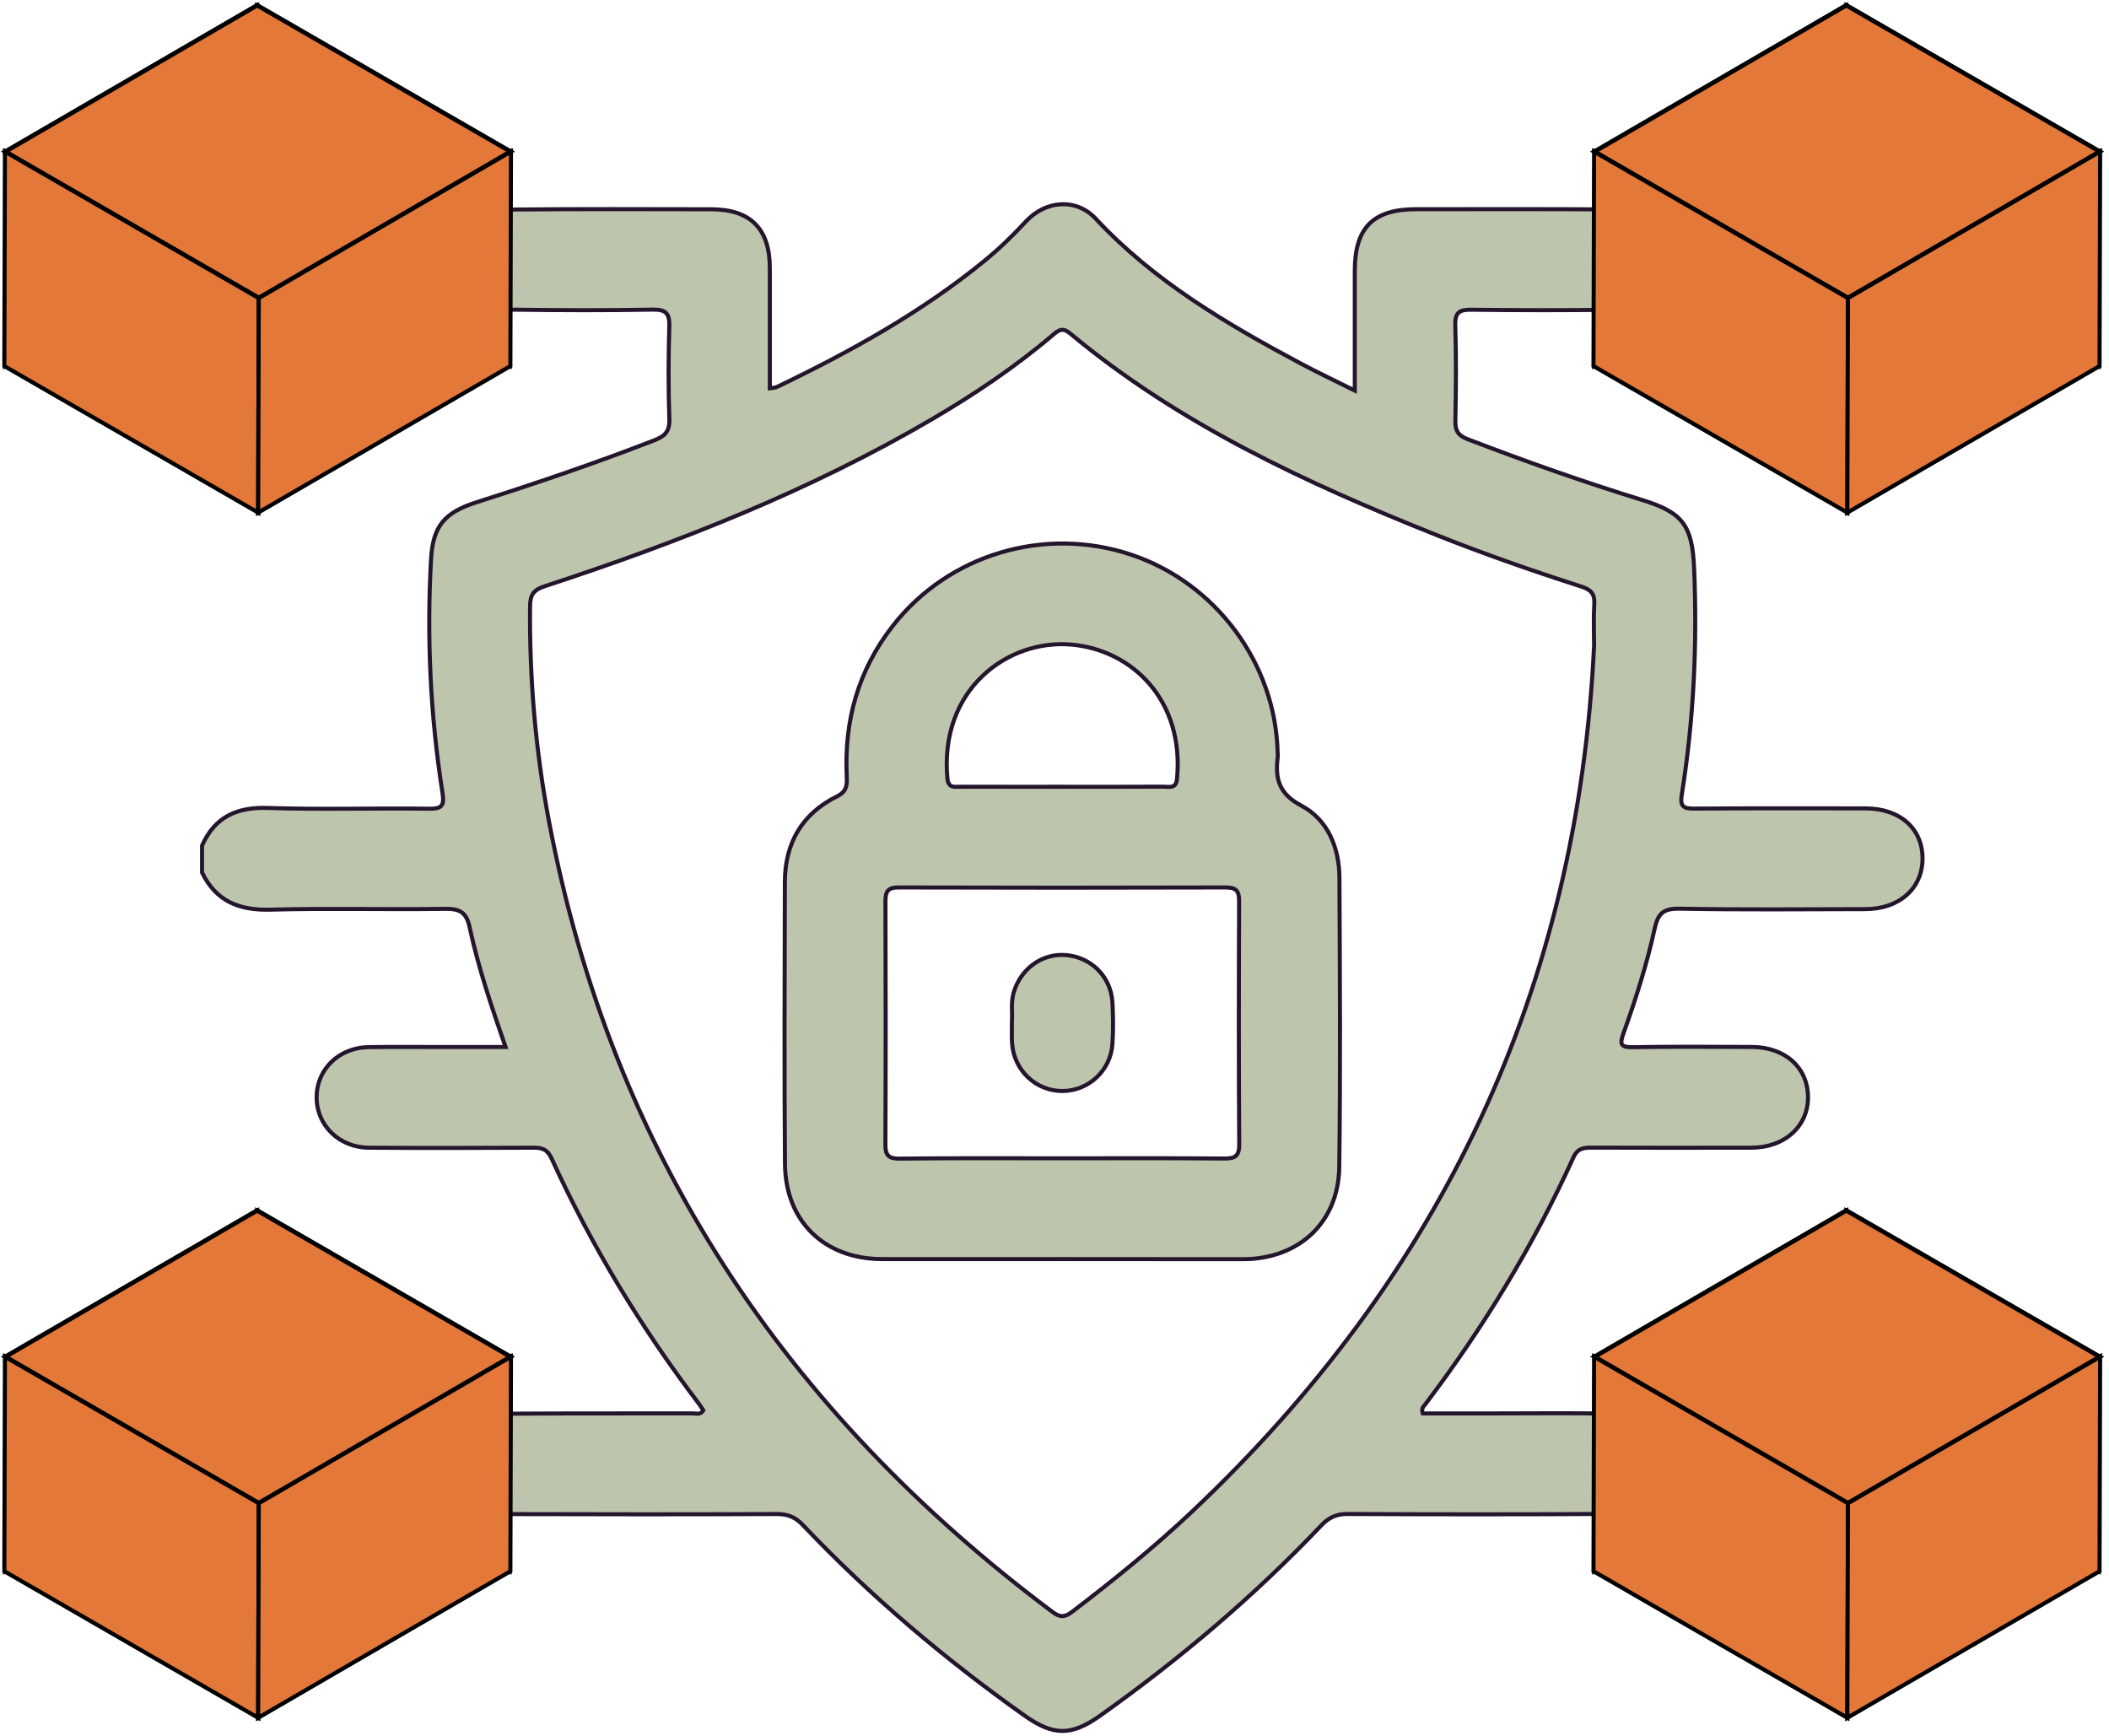 <svg width="390" height="321" viewBox="0 0 390 321" fill="none" xmlns="http://www.w3.org/2000/svg">
<path d="M37.35 43.94C37.85 42.28 38.3 40.6 38.87 38.96C42.58 28.15 52.34 20.8 63.84 20.14C75.15 19.49 85.62 25.61 90.46 35.96C91.45 38.08 92.55 38.78 94.85 38.75C107.07 38.63 119.29 38.68 131.51 38.7C138.79 38.71 142.35 42.3 142.36 49.58C142.37 56.93 142.36 64.27 142.36 71.8C142.91 71.71 143.33 71.73 143.66 71.57C157.21 65.06 170.32 57.81 182.02 48.26C184.75 46.03 187.28 43.59 189.67 41C193.37 36.99 199.04 36.6 202.63 40.45C213.4 52.01 226.75 59.85 240.47 67.19C243.63 68.88 246.87 70.4 250.53 72.23C250.53 64.48 250.53 57.27 250.53 50.06C250.53 42.11 253.92 38.7 261.82 38.69C274.04 38.68 286.26 38.65 298.48 38.73C300.38 38.74 301.35 38.2 302.2 36.39C307.87 24.24 320.86 17.79 333.48 20.68C346.56 23.68 355.62 35 355.52 48.23C355.42 61.28 346.26 72.45 333.29 75.33C320.9 78.08 307.97 71.73 302.38 59.94C301.43 57.94 300.39 57.25 298.23 57.28C289.53 57.4 280.83 57.39 272.14 57.28C269.94 57.25 269.04 57.7 269.11 60.16C269.3 66.06 269.24 71.96 269.13 77.86C269.1 79.68 269.66 80.56 271.4 81.22C282.02 85.3 292.73 89.09 303.6 92.44C311.19 94.78 312.94 97.13 313.28 105.14C313.87 119.15 313.22 133.09 311 146.93C310.65 149.09 311.23 149.56 313.29 149.54C323.85 149.46 334.41 149.49 344.98 149.5C351.33 149.51 355.52 153.21 355.52 158.77C355.52 164.28 351.24 168.11 344.97 168.13C333.48 168.16 321.98 168.26 310.49 168.05C307.59 168 306.6 168.98 306.01 171.63C304.55 178.3 302.48 184.81 300.17 191.23C299.48 193.15 299.76 193.69 301.89 193.66C309.24 193.54 316.59 193.59 323.95 193.62C330.06 193.64 334.25 197.37 334.34 202.78C334.43 208.24 330.06 212.23 323.9 212.25C314.06 212.27 304.23 212.27 294.39 212.24C292.86 212.23 291.73 212.35 290.96 214.05C283.57 230.32 274.34 245.49 263.55 259.73C263.26 260.11 262.77 260.46 263.09 261.39C267.49 261.39 272.01 261.39 276.52 261.39C283.77 261.39 291.02 261.29 298.26 261.45C300.46 261.5 301.43 260.73 302.35 258.78C307.98 246.8 320.93 240.58 333.83 243.46C346.33 246.24 355.5 257.78 355.51 270.7C355.52 283.63 346.4 295.11 333.86 297.96C321.13 300.86 308.16 294.75 302.54 282.92C301.41 280.54 300.1 279.97 297.67 279.98C281.52 280.08 265.36 280.07 249.21 279.99C247.17 279.98 245.77 280.6 244.38 282.06C231.94 295.17 218.21 306.79 203.48 317.26C198.1 321.08 194.8 321.07 189.38 317.22C174.65 306.77 160.92 295.15 148.48 282.04C147.08 280.56 145.66 279.99 143.64 280C127.18 280.07 110.71 280.06 94.25 280.01C92.53 280 91.56 280.38 90.75 282.13C85.56 293.32 74.24 299.86 62.66 298.58C50.23 297.2 40.76 288.63 37.94 276.22C37.8 275.62 37.56 275.06 37.36 274.47C37.36 271.98 37.36 269.5 37.36 267.01C37.57 266.33 37.81 265.66 37.97 264.97C40.77 252.82 50.5 244.08 62.59 242.86C74.4 241.67 85.56 248.09 90.73 259.23C91.51 260.91 92.38 261.45 94.17 261.44C105.46 261.36 116.74 261.41 128.03 261.38C128.68 261.38 129.48 261.74 130.06 260.83C129.8 260.43 129.54 260 129.24 259.6C118.5 245.46 109.35 230.36 101.98 214.2C101.23 212.56 100.24 212.24 98.64 212.25C88.49 212.3 78.35 212.33 68.2 212.25C62.7 212.21 58.56 208.11 58.55 202.95C58.54 197.77 62.65 193.74 68.16 193.65C72.61 193.58 77.06 193.63 81.52 193.63C85.39 193.63 89.26 193.63 93.49 193.63C90.84 186.01 88.43 178.86 86.85 171.5C86.23 168.63 84.97 168.04 82.25 168.08C71.48 168.24 60.71 167.94 49.95 168.23C44.19 168.38 39.93 166.64 37.36 161.36C37.36 159.7 37.36 158.05 37.36 156.39C39.71 151.09 43.76 149.23 49.51 149.42C59.44 149.74 69.39 149.43 79.33 149.56C81.78 149.59 82.19 148.97 81.82 146.59C79.58 132.33 78.91 117.96 79.7 103.55C80.04 97.31 82.1 94.81 88.17 92.87C99.2 89.35 110.16 85.64 120.96 81.44C122.95 80.67 123.86 79.8 123.78 77.5C123.58 71.81 123.6 66.11 123.77 60.41C123.84 58.01 123.2 57.21 120.7 57.26C112.21 57.41 103.71 57.39 95.22 57.27C92.78 57.23 91.43 57.84 90.3 60.24C85.4 70.57 74.87 76.54 63.53 75.79C52.18 75.04 42.54 67.7 38.87 56.98C38.31 55.34 37.86 53.66 37.35 52C37.35 49.32 37.35 46.63 37.35 43.94ZM294.78 119.44C294.78 116.85 294.66 114.26 294.82 111.68C294.94 109.76 294.12 109.02 292.37 108.46C283.32 105.55 274.34 102.42 265.5 98.89C241.41 89.27 218 78.41 197.86 61.64C196.52 60.52 195.79 61.02 194.74 61.91C187.78 67.83 180.23 72.91 172.36 77.52C149.76 90.76 125.54 100.29 100.74 108.41C98.73 109.07 98.04 109.93 98.02 112.07C97.89 125.47 99.03 138.76 101.52 151.91C113.1 212.98 145.15 261.06 194.58 298.07C195.99 299.13 196.87 299.15 198.29 298.06C205.95 292.22 213.43 286.15 220.44 279.54C266.52 236.06 291.73 182.9 294.78 119.44ZM65.32 280.05C70.33 280.04 74.58 275.82 74.62 270.8C74.66 265.64 70.33 261.35 65.15 261.44C60.11 261.52 55.95 265.78 56 270.82C56.05 275.83 60.32 280.06 65.32 280.05ZM327.55 280.05C332.56 280.05 336.81 275.83 336.86 270.81C336.91 265.65 332.57 261.36 327.4 261.44C322.36 261.52 318.2 265.78 318.24 270.81C318.29 275.82 322.55 280.06 327.55 280.05ZM74.63 47.88C74.57 42.8 70.32 38.66 65.21 38.72C60.1 38.77 55.94 43.01 56 48.09C56.06 53.17 60.31 57.32 65.41 57.26C70.51 57.19 74.68 52.95 74.63 47.88ZM336.87 48.11C336.94 43.04 332.79 38.79 327.68 38.72C322.57 38.65 318.31 42.77 318.24 47.86C318.17 52.94 322.32 57.18 327.42 57.26C332.53 57.32 336.79 53.19 336.87 48.11Z" fill="#BDC5AD" stroke="#24152D" stroke-width="0.75" stroke-miterlimit="10"/>
<path d="M196.34 232.851C185.26 232.851 174.18 232.871 163.1 232.851C152.48 232.831 145.25 225.901 145.16 215.261C145.02 197.871 145.1 180.471 145.14 163.081C145.16 155.921 148.31 150.491 154.74 147.301C156.62 146.371 156.65 145.161 156.58 143.591C156.09 133.291 158.69 123.961 165.1 115.741C175.39 102.551 193.12 97.211 209.18 102.581C224.83 107.811 235.87 122.711 236.26 139.131C236.27 139.441 236.31 139.761 236.27 140.061C235.8 143.961 236.45 146.771 240.61 148.971C245.54 151.581 247.66 156.731 247.69 162.351C247.77 180.161 247.89 197.971 247.66 215.781C247.53 226.081 240.2 232.841 229.87 232.871C218.7 232.871 207.52 232.851 196.34 232.851ZM196.45 214.211C206.38 214.211 216.31 214.161 226.24 214.251C228.23 214.271 229.18 213.981 229.16 211.631C229.06 196.631 229.08 181.631 229.14 166.641C229.15 164.791 228.61 164.121 226.68 164.121C206.51 164.181 186.34 164.181 166.17 164.121C164.21 164.111 163.73 164.841 163.74 166.671C163.79 181.671 163.8 196.671 163.73 211.661C163.72 213.671 164.3 214.291 166.35 214.271C176.38 214.151 186.42 214.211 196.45 214.211ZM196.23 145.501C202.53 145.501 208.84 145.521 215.14 145.481C216.16 145.471 217.47 145.931 217.65 144.091C219.06 129.471 209.31 120.211 198.18 119.211C186.35 118.151 173.65 127.511 175.2 143.991C175.37 145.821 176.57 145.481 177.63 145.491C183.83 145.511 190.03 145.501 196.23 145.501Z" fill="#BDC5AD" stroke="#24152D" stroke-width="0.75" stroke-miterlimit="10"/>
<path d="M187.13 188.69C187.24 187.3 186.91 185.44 187.44 183.6C188.72 179.14 192.75 176.23 197.18 176.63C201.83 177.05 205.43 180.65 205.71 185.35C205.86 187.92 205.88 190.52 205.71 193.09C205.38 197.99 201.29 201.75 196.48 201.77C191.54 201.79 187.45 197.9 187.15 192.86C187.07 191.63 187.13 190.38 187.13 188.69Z" fill="#BDC5AD" stroke="#24152D" stroke-width="0.75" stroke-miterlimit="10"/>
<path d="M388.22 28.03L388.1 67.7L341.31 40.68L341.42 1.02L388.22 28.03Z" fill="#E37839" stroke="black" stroke-width="0.75" stroke-miterlimit="10"/>
<path d="M341.42 1.02L341.31 40.68L294.82 67.7L294.93 28.04L341.42 1.02Z" fill="#E37839" stroke="black" stroke-width="0.75" stroke-miterlimit="10"/>
<path d="M341.72 55.05L341.61 94.72L294.82 67.7L294.93 28.04L341.72 55.05Z" fill="#E37839" stroke="black" stroke-width="0.75" stroke-miterlimit="10"/>
<path d="M388.22 28.03L388.1 67.7L341.61 94.72L341.72 55.05L388.22 28.03Z" fill="#E37839" stroke="black" stroke-width="0.75" stroke-miterlimit="10"/>
<path d="M341.42 0.93L388.36 28.03L341.72 55.13L294.78 28.03L341.42 0.93ZM341.73 55.05L388.22 28.03L341.42 1.01L294.93 28.03L341.73 55.05Z" fill="#E37839" stroke="black" stroke-width="0.75" stroke-miterlimit="10"/>
<path d="M388.22 28.03L341.72 55.05L294.93 28.04L341.42 1.02L388.22 28.03Z" fill="#E37839" stroke="black" stroke-width="0.75" stroke-miterlimit="10"/>
<path d="M341.73 55.14L341.61 94.8L294.67 67.7L294.78 28.04L341.73 55.14Z" fill="#E37839" stroke="black" stroke-width="0.75" stroke-miterlimit="10"/>
<path d="M388.36 28.03L388.25 67.7L341.61 94.8L341.73 55.14L388.36 28.03Z" fill="#E37839" stroke="black" stroke-width="0.75" stroke-miterlimit="10"/>
<path d="M94.34 28.03L94.23 67.7L47.44 40.68L47.55 1.02L94.34 28.03Z" fill="#E37839" stroke="black" stroke-width="0.75" stroke-miterlimit="10"/>
<path d="M47.55 1.02L47.44 40.68L0.94 67.7L1.06 28.04L47.55 1.02Z" fill="#E37839" stroke="black" stroke-width="0.75" stroke-miterlimit="10"/>
<path d="M47.85 55.05L47.74 94.72L0.94 67.7L1.06 28.04L47.85 55.05Z" fill="#E37839" stroke="black" stroke-width="0.75" stroke-miterlimit="10"/>
<path d="M94.34 28.03L94.23 67.7L47.74 94.72L47.85 55.05L94.34 28.03Z" fill="#E37839" stroke="black" stroke-width="0.75" stroke-miterlimit="10"/>
<path d="M47.55 0.93L94.49 28.03L47.85 55.13L0.91 28.03L47.55 0.93ZM47.85 55.05L94.34 28.03L47.54 1.01L1.05 28.03L47.85 55.05Z" fill="#E37839" stroke="black" stroke-width="0.75" stroke-miterlimit="10"/>
<path d="M94.34 28.03L47.85 55.05L1.06 28.04L47.55 1.02L94.34 28.03Z" fill="#E37839" stroke="black" stroke-width="0.75" stroke-miterlimit="10"/>
<path d="M47.85 55.14L47.74 94.8L0.8 67.7L0.91 28.04L47.85 55.14Z" fill="#E37839" stroke="black" stroke-width="0.75" stroke-miterlimit="10"/>
<path d="M94.49 28.03L94.38 67.7L47.74 94.8L47.85 55.14L94.49 28.03Z" fill="#E37839" stroke="black" stroke-width="0.75" stroke-miterlimit="10"/>
<path d="M388.22 250.91L388.1 290.58L341.31 263.56L341.42 223.9L388.22 250.91Z" fill="#E37839" stroke="black" stroke-width="0.75" stroke-miterlimit="10"/>
<path d="M341.42 223.9L341.31 263.56L294.82 290.58L294.93 250.91L341.42 223.9Z" fill="#E37839" stroke="black" stroke-width="0.75" stroke-miterlimit="10"/>
<path d="M341.72 277.93L341.61 317.6L294.82 290.58L294.93 250.91L341.72 277.93Z" fill="#E37839" stroke="black" stroke-width="0.75" stroke-miterlimit="10"/>
<path d="M388.22 250.91L388.1 290.58L341.61 317.6L341.72 277.93L388.22 250.91Z" fill="#E37839" stroke="black" stroke-width="0.75" stroke-miterlimit="10"/>
<path d="M341.42 223.81L388.36 250.91L341.72 278.01L294.78 250.91L341.42 223.81ZM341.73 277.93L388.22 250.91L341.42 223.89L294.93 250.91L341.73 277.93Z" fill="#E37839" stroke="black" stroke-width="0.75" stroke-miterlimit="10"/>
<path d="M388.22 250.91L341.72 277.93L294.93 250.91L341.42 223.9L388.22 250.91Z" fill="#E37839" stroke="black" stroke-width="0.75" stroke-miterlimit="10"/>
<path d="M341.73 278.01L341.61 317.68L294.67 290.58L294.78 250.91L341.73 278.01Z" fill="#E37839" stroke="black" stroke-width="0.75" stroke-miterlimit="10"/>
<path d="M388.36 250.91L388.25 290.58L341.61 317.68L341.73 278.01L388.36 250.91Z" fill="#E37839" stroke="black" stroke-width="0.75" stroke-miterlimit="10"/>
<path d="M94.34 250.91L94.23 290.58L47.44 263.56L47.55 223.9L94.34 250.91Z" fill="#E37839" stroke="black" stroke-width="0.75" stroke-miterlimit="10"/>
<path d="M47.55 223.9L47.44 263.56L0.94 290.58L1.06 250.91L47.55 223.9Z" fill="#E37839" stroke="black" stroke-width="0.75" stroke-miterlimit="10"/>
<path d="M47.85 277.93L47.74 317.6L0.94 290.58L1.06 250.91L47.85 277.93Z" fill="#E37839" stroke="black" stroke-width="0.75" stroke-miterlimit="10"/>
<path d="M94.34 250.91L94.23 290.58L47.74 317.6L47.85 277.93L94.34 250.91Z" fill="#E37839" stroke="black" stroke-width="0.75" stroke-miterlimit="10"/>
<path d="M47.55 223.81L94.49 250.91L47.85 278.01L0.91 250.91L47.55 223.81ZM47.85 277.93L94.34 250.91L47.54 223.89L1.05 250.91L47.85 277.93Z" fill="#E37839" stroke="black" stroke-width="0.75" stroke-miterlimit="10"/>
<path d="M94.34 250.91L47.85 277.93L1.06 250.91L47.55 223.9L94.34 250.91Z" fill="#E37839" stroke="black" stroke-width="0.75" stroke-miterlimit="10"/>
<path d="M47.85 278.01L47.74 317.68L0.8 290.58L0.91 250.91L47.85 278.01Z" fill="#E37839" stroke="black" stroke-width="0.75" stroke-miterlimit="10"/>
<path d="M94.49 250.91L94.38 290.58L47.74 317.68L47.85 278.01L94.49 250.91Z" fill="#E37839" stroke="black" stroke-width="0.75" stroke-miterlimit="10"/>
</svg>

